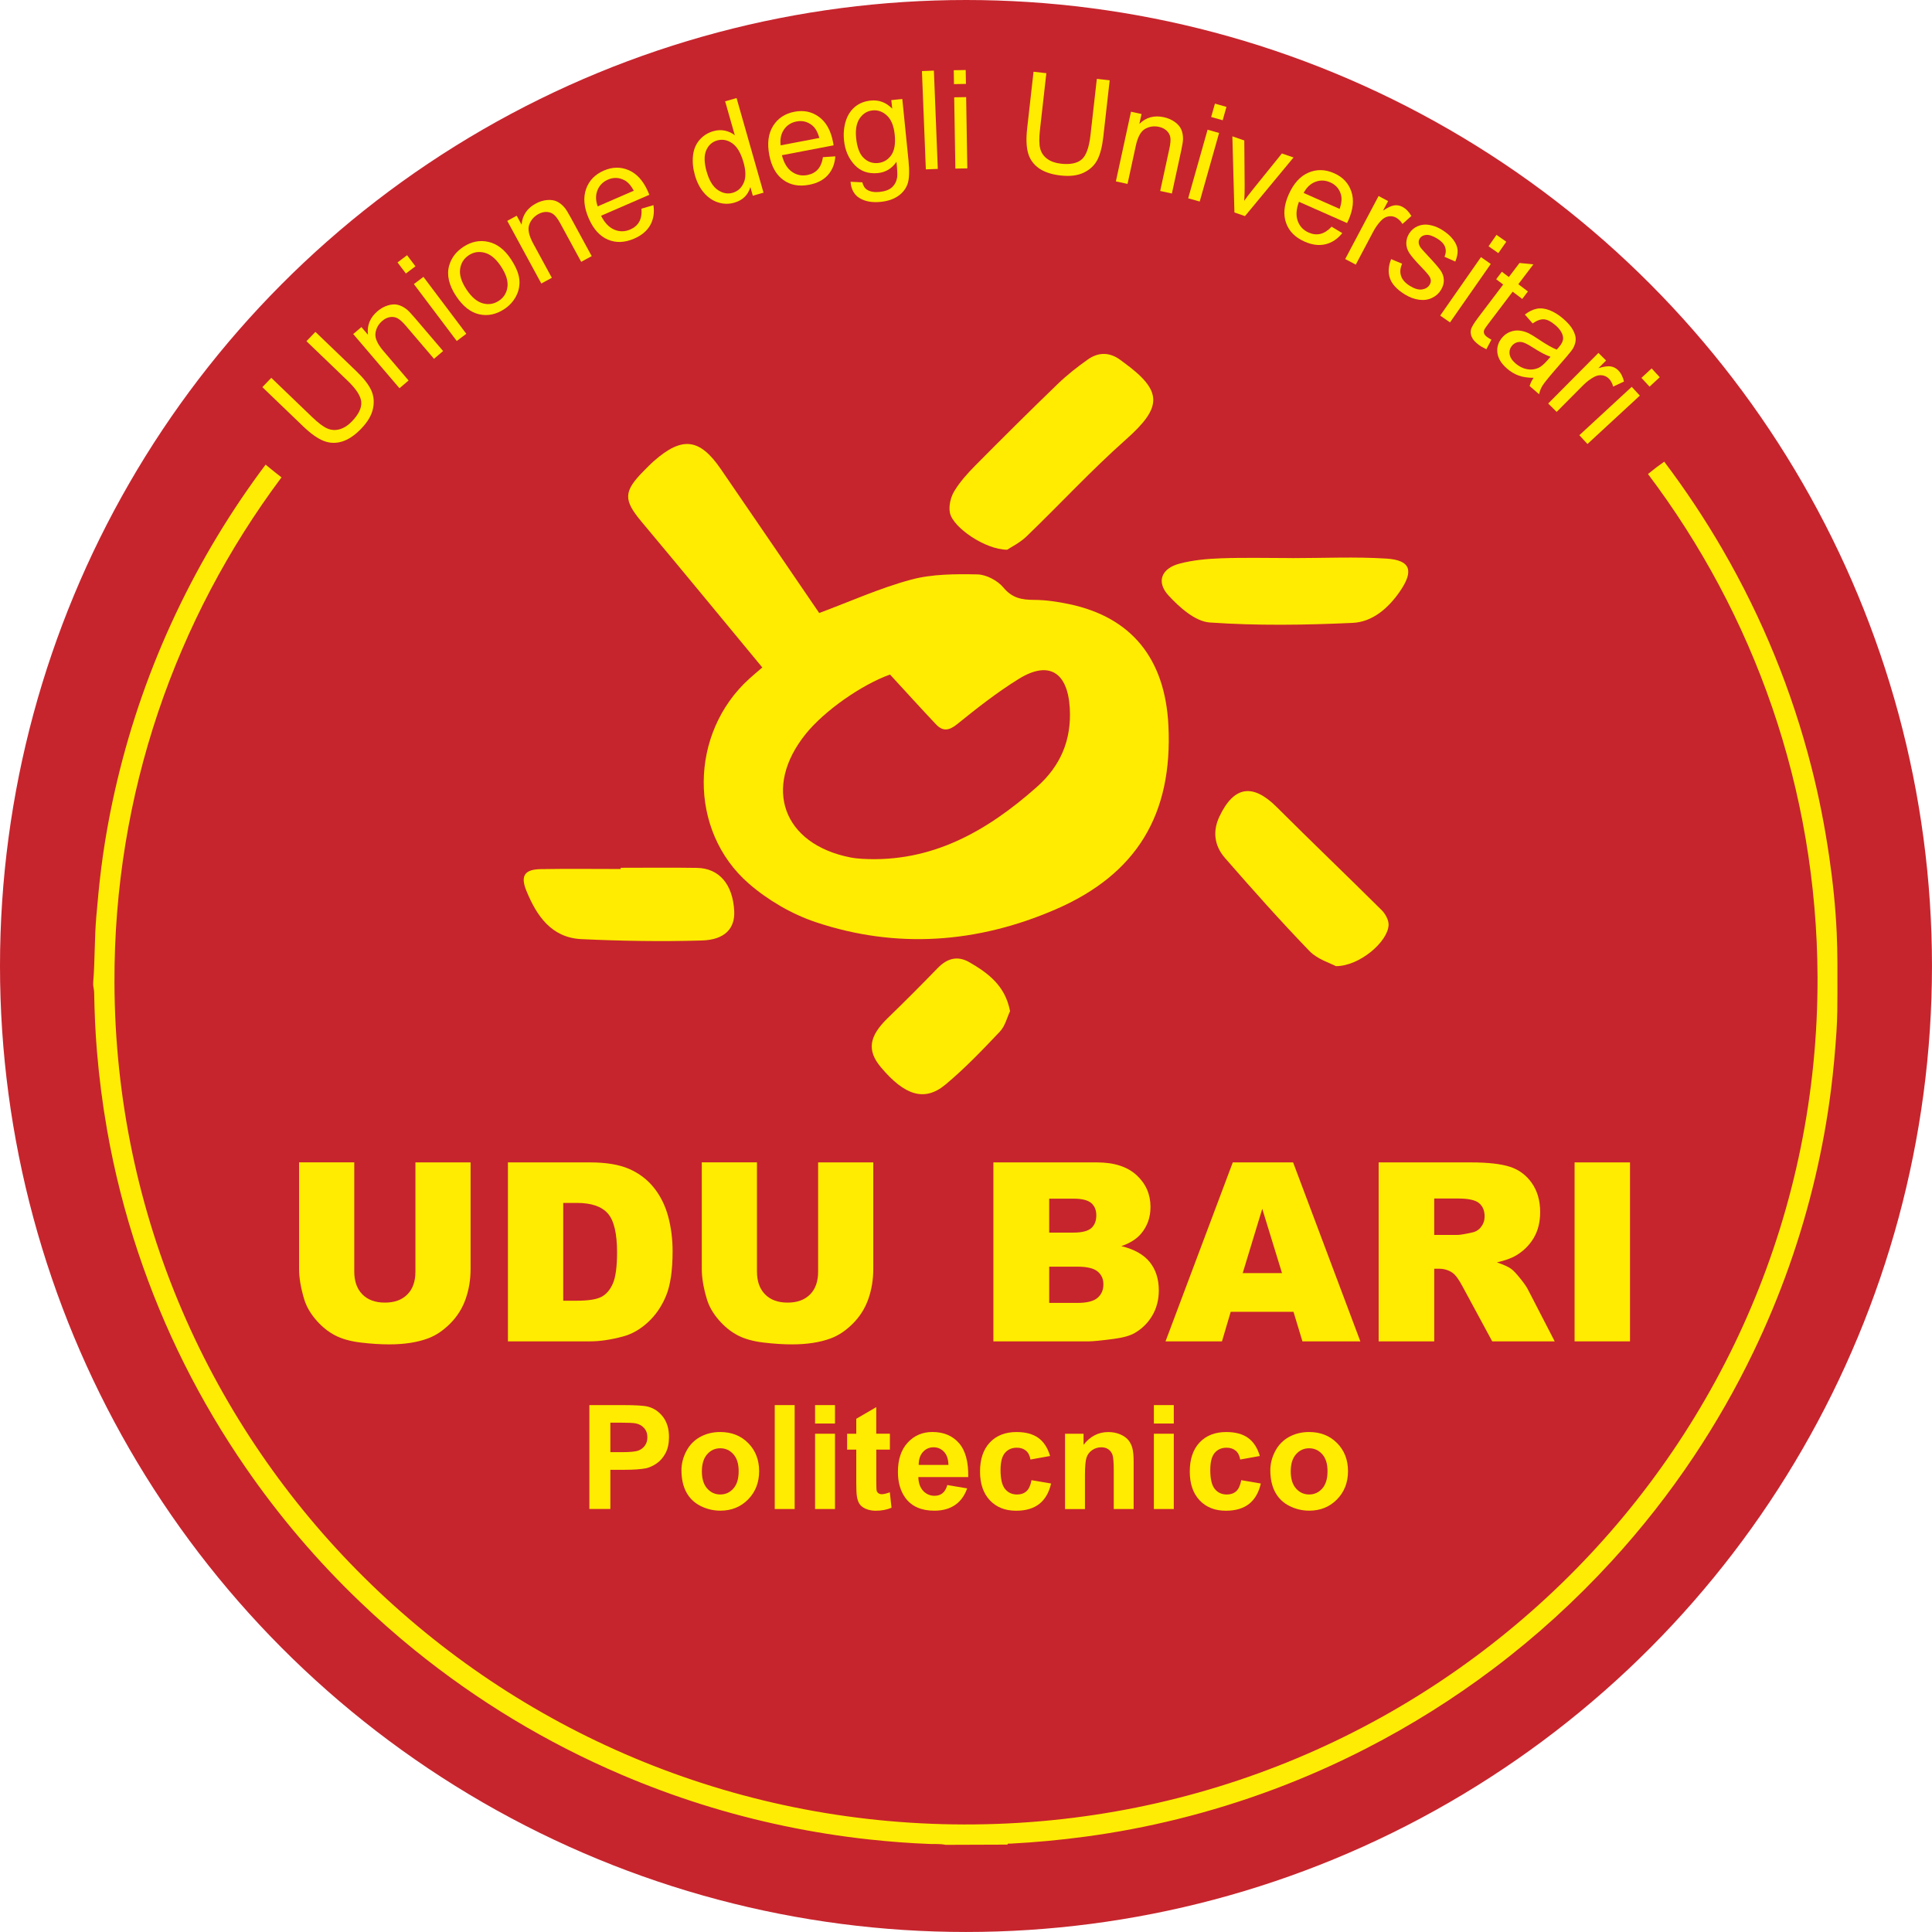 <?xml version="1.0" standalone="no"?>
<!DOCTYPE svg PUBLIC "-//W3C//DTD SVG 1.1//EN" "http://www.w3.org/Graphics/SVG/1.1/DTD/svg11.dtd">
<svg xmlns="http://www.w3.org/2000/svg" id="Livello_1" data-name="Livello 1" viewBox="0 0 958.27 958.27" width="958.27" height="958.27">
  <defs>
    <style>
      .cls-1 {
        fill: #ffec04;
      }

      .cls-2 {
        fill: #c6252d;
      }

      .cls-3 {
        fill: #ffec00;
      }
    </style>
  </defs>
  <circle class="cls-2" cx="479.13" cy="479.13" r="479.13"/>
  <g>
    <path class="cls-3" d="M378.11,331.06c-20.06-24.24-39.82-48.32-59.83-72.19-9.1-10.86-9.15-15.07,1.08-25.35,1.66-1.67,3.29-3.37,5.06-4.92,13.96-12.21,22.59-11.22,33.03,3.96,16.47,23.96,32.83,48.01,48.88,71.5,15.46-5.76,30.17-12.42,45.55-16.55,10.48-2.82,21.92-2.82,32.9-2.61,4.45.09,10.05,3.06,12.93,6.54,4.37,5.26,9.12,6.07,15.21,6.1,5.83.03,11.74.91,17.47,2.12,30.82,6.5,47.49,27.01,49.14,60.11,2.2,43.99-15.57,73.86-56.14,91.37-38.59,16.66-78.63,19.66-118.73,6.26-11.93-3.99-23.73-10.88-33.24-19.14-30.2-26.25-29.54-74.72.25-101.62,1.92-1.74,3.91-3.4,6.42-5.57ZM441.46,334.57c-14.08,5.04-32.57,17.94-41.89,29.55-21.35,26.61-11.24,54.53,22.16,61.15,2.01.4,4.07.6,6.12.72,34.47,1.9,61.74-13.79,86.39-35.62,11.66-10.33,17.29-23.12,16.37-39.13-1.03-17.78-10.3-23.79-25.35-14.47-10.71,6.63-20.71,14.49-30.52,22.43-4.1,3.32-7.15,3.61-10.5.06-7.59-8.04-15.01-16.24-22.77-24.67Z"/>
    <path class="cls-3" d="M499.54,272.66c-10.85-.03-26.91-11.03-28.38-18.3-.67-3.34.34-7.71,2.13-10.69,2.83-4.72,6.67-8.94,10.57-12.89,13.44-13.57,26.99-27.03,40.74-40.3,4.62-4.46,9.74-8.49,15-12.2,5.33-3.77,11-3.65,16.34.43.47.36.94.71,1.41,1.05,19.57,14.27,19.19,22.19,1.06,38.28-17.11,15.19-32.7,32.08-49.2,47.97-3.38,3.26-7.83,5.42-9.66,6.65Z"/>
    <path class="cls-3" d="M662.63,479.22c-2.77-1.52-9.12-3.36-13.11-7.48-14.44-14.95-28.27-30.51-41.94-46.19-5.15-5.9-6.29-13.08-2.74-20.56,7.17-15.17,16.54-16.55,28.41-4.69,17.22,17.2,34.83,34.01,52.09,51.17,1.85,1.84,3.55,5.01,3.4,7.45-.5,8.32-14.46,20.29-26.11,20.29Z"/>
    <path class="cls-3" d="M641,276.82c15.54,0,31.12-.73,46.59.23,12.09.75,13.8,6.05,6.78,16.25-5.76,8.37-13.61,15.19-23.44,15.65-23.61,1.08-47.37,1.45-70.91-.2-7.19-.51-15-7.48-20.44-13.4-6.21-6.75-3.53-13.41,5.44-15.78,6.71-1.78,13.83-2.42,20.8-2.66,11.71-.41,23.45-.11,35.18-.11,0,0,0,.02,0,.03Z"/>
    <path class="cls-3" d="M307.87,430.42c12.61,0,25.23-.15,37.83.05,11.02.17,17.77,8.18,18.47,21.37.45,8.57-4.55,14.3-16,14.64-19.89.59-39.85.26-59.74-.67-14.95-.7-22.3-11.59-27.39-24.1-2.98-7.34-.82-10.5,7.2-10.63,13.2-.23,26.42-.06,39.62-.06,0-.2,0-.4,0-.59Z"/>
    <path class="cls-3" d="M500.98,501.53c-1.45,3.04-2.42,7.37-5.04,10.14-8.65,9.13-17.4,18.29-27.04,26.32-10.3,8.57-20.2,5.42-32.02-8.69-6.97-8.32-5.87-15.31,3.47-24.37,8.39-8.14,16.64-16.41,24.78-24.8,4.71-4.85,9.89-6.24,15.79-2.8,9.24,5.38,17.66,11.57,20.06,24.19Z"/>
  </g>
  <g>
    <path class="cls-3" d="M206.04,576.55h27.37v52.88c0,5.24-.82,10.2-2.45,14.85-1.63,4.66-4.2,8.73-7.69,12.22-3.49,3.49-7.15,5.94-10.99,7.35-5.33,1.98-11.73,2.96-19.19,2.96-4.32,0-9.03-.3-14.14-.91-5.11-.61-9.38-1.8-12.81-3.6-3.43-1.79-6.57-4.35-9.42-7.65-2.85-3.31-4.79-6.72-5.84-10.23-1.7-5.65-2.54-10.65-2.54-15.01v-52.88h27.37v54.14c0,4.84,1.34,8.62,4.03,11.34,2.68,2.72,6.41,4.08,11.17,4.08s8.43-1.34,11.11-4.02c2.68-2.68,4.03-6.48,4.03-11.4v-54.14Z"/>
    <path class="cls-3" d="M251.93,576.55h40.75c8.03,0,14.52,1.09,19.47,3.27,4.94,2.18,9.03,5.31,12.26,9.38,3.23,4.08,5.57,8.82,7.02,14.23,1.45,5.41,2.18,11.14,2.18,17.2,0,9.49-1.08,16.84-3.24,22.07-2.16,5.23-5.16,9.61-8.99,13.14-3.84,3.53-7.95,5.88-12.35,7.05-6.02,1.62-11.46,2.42-16.35,2.42h-40.75v-88.76ZM279.36,596.65v48.5h6.72c5.73,0,9.81-.64,12.23-1.91s4.32-3.49,5.69-6.66c1.37-3.17,2.06-8.3,2.06-15.41,0-9.4-1.53-15.84-4.6-19.31-3.07-3.47-8.15-5.21-15.26-5.21h-6.84Z"/>
    <path class="cls-3" d="M405.78,576.55h27.37v52.88c0,5.24-.82,10.2-2.45,14.85-1.63,4.66-4.2,8.73-7.69,12.22-3.49,3.49-7.15,5.94-10.99,7.35-5.33,1.98-11.73,2.96-19.19,2.96-4.32,0-9.03-.3-14.14-.91-5.11-.61-9.38-1.8-12.81-3.6-3.43-1.79-6.57-4.35-9.42-7.65-2.85-3.31-4.79-6.72-5.84-10.23-1.7-5.65-2.54-10.65-2.54-15.01v-52.88h27.37v54.14c0,4.84,1.34,8.62,4.03,11.34,2.68,2.72,6.41,4.08,11.17,4.08s8.43-1.34,11.11-4.02c2.68-2.68,4.03-6.48,4.03-11.4v-54.14Z"/>
    <path class="cls-3" d="M492.73,576.55h51.34c8.56,0,15.13,2.12,19.71,6.36,4.58,4.24,6.87,9.49,6.87,15.74,0,5.25-1.63,9.75-4.9,13.5-2.18,2.5-5.37,4.48-9.57,5.93,6.38,1.53,11.07,4.17,14.08,7.9,3.01,3.73,4.51,8.43,4.51,14.08,0,4.6-1.07,8.74-3.21,12.41-2.14,3.67-5.07,6.58-8.78,8.72-2.3,1.33-5.77,2.3-10.41,2.91-6.18.81-10.27,1.21-12.29,1.21h-47.35v-88.76ZM520.4,611.37h11.93c4.28,0,7.25-.74,8.93-2.21,1.67-1.47,2.51-3.6,2.51-6.39,0-2.58-.84-4.6-2.51-6.05-1.68-1.45-4.59-2.18-8.75-2.18h-12.11v16.83ZM520.4,646.24h13.99c4.72,0,8.05-.84,9.99-2.51,1.94-1.67,2.91-3.92,2.91-6.75,0-2.62-.96-4.73-2.88-6.33-1.92-1.59-5.28-2.39-10.08-2.39h-13.93v17.98Z"/>
    <path class="cls-3" d="M641.57,650.66h-31.14l-4.33,14.65h-28l33.36-88.76h29.92l33.35,88.76h-28.72l-4.44-14.65ZM635.88,631.47l-9.8-31.91-9.7,31.91h19.49Z"/>
    <path class="cls-3" d="M683.81,665.31v-88.76h45.71c8.48,0,14.96.73,19.44,2.18s8.09,4.15,10.84,8.08c2.74,3.94,4.12,8.73,4.12,14.38,0,4.92-1.05,9.17-3.15,12.75s-4.99,6.47-8.66,8.69c-2.34,1.41-5.55,2.58-9.63,3.51,3.27,1.09,5.65,2.18,7.14,3.27,1.01.73,2.47,2.28,4.39,4.67,1.92,2.38,3.2,4.22,3.84,5.51l13.28,25.72h-30.99l-14.66-27.12c-1.86-3.51-3.51-5.79-4.96-6.84-1.98-1.37-4.22-2.06-6.72-2.06h-2.42v36.03h-27.55ZM711.36,612.52h11.56c1.25,0,3.67-.4,7.27-1.21,1.82-.36,3.3-1.29,4.45-2.79,1.15-1.49,1.73-3.21,1.73-5.15,0-2.87-.91-5.07-2.72-6.6-1.82-1.53-5.23-2.3-10.23-2.3h-12.05v18.04Z"/>
    <path class="cls-3" d="M780.99,576.55h27.49v88.76h-27.49v-88.76Z"/>
  </g>
  <g>
    <path class="cls-3" d="M152.01,169.22l4.43-4.61,20.33,19.53c3.54,3.4,5.97,6.49,7.29,9.28,1.32,2.79,1.64,5.85.96,9.17-.68,3.32-2.63,6.66-5.86,10.02-3.13,3.26-6.27,5.39-9.4,6.37-3.13.98-6.2.89-9.2-.29-3-1.18-6.37-3.56-10.1-7.14l-20.33-19.53,4.43-4.61,20.31,19.51c3.06,2.94,5.58,4.82,7.57,5.65,1.99.83,4.03.93,6.13.32,2.1-.62,4.1-1.92,6-3.9,3.26-3.39,4.8-6.55,4.63-9.48-.17-2.93-2.46-6.52-6.88-10.76l-20.31-19.51Z"/>
    <path class="cls-3" d="M198.15,192.58l-22.95-26.89,4.06-3.46,3.26,3.82c-.57-4.62,1-8.51,4.69-11.66,1.6-1.37,3.33-2.34,5.17-2.9,1.84-.57,3.5-.66,4.98-.29,1.47.38,2.9,1.1,4.28,2.17.89.7,2.23,2.11,4.03,4.22l14.11,16.53-4.51,3.85-13.96-16.36c-1.58-1.86-2.94-3.1-4.08-3.72-1.14-.62-2.38-.82-3.75-.61-1.36.21-2.64.83-3.85,1.86-1.92,1.64-3.05,3.67-3.4,6.09-.34,2.42.95,5.36,3.89,8.8l12.53,14.69-4.51,3.85Z"/>
    <path class="cls-3" d="M201.32,135.66l-4.15-5.5,4.74-3.57,4.15,5.5-4.74,3.57ZM226.55,169.13l-21.27-28.23,4.74-3.57,21.27,28.23-4.74,3.57Z"/>
    <path class="cls-3" d="M226.28,146.95c-3.61-5.46-4.79-10.49-3.53-15.11,1.06-3.84,3.4-6.96,7.01-9.35,4.01-2.66,8.17-3.5,12.47-2.53,4.3.97,8.01,3.79,11.11,8.47,2.51,3.79,3.92,7.15,4.24,10.07.31,2.92-.21,5.69-1.56,8.32-1.36,2.63-3.31,4.78-5.85,6.47-4.08,2.7-8.26,3.57-12.53,2.59-4.27-.98-8.05-3.96-11.35-8.93ZM231.37,143.58c2.5,3.77,5.19,6.06,8.06,6.86,2.87.8,5.55.38,8.02-1.26,2.45-1.62,3.87-3.92,4.25-6.89.38-2.97-.71-6.38-3.27-10.25-2.41-3.64-5.06-5.86-7.94-6.66-2.88-.79-5.54-.38-7.98,1.23-2.47,1.64-3.9,3.93-4.3,6.88-.39,2.95.66,6.31,3.16,10.08Z"/>
    <path class="cls-3" d="M268.48,140.61l-16.87-31.06,4.69-2.55,2.4,4.42c.4-4.64,2.74-8.12,7.01-10.43,1.85-1.01,3.74-1.6,5.66-1.77,1.92-.17,3.56.08,4.93.75,1.37.67,2.61,1.68,3.73,3.01.72.87,1.75,2.52,3.07,4.96l10.38,19.1-5.21,2.83-10.26-18.89c-1.17-2.15-2.24-3.64-3.22-4.48-.98-.84-2.16-1.3-3.54-1.37-1.38-.07-2.76.27-4.15,1.02-2.22,1.21-3.75,2.96-4.59,5.26s-.18,5.44,1.98,9.42l9.22,16.96-5.21,2.83Z"/>
    <path class="cls-3" d="M318.18,103.5l5.93-1.74c.55,3.7.03,6.99-1.57,9.86-1.6,2.87-4.27,5.12-7.99,6.74-4.69,2.04-9.05,2.19-13.07.47-4.02-1.73-7.17-5.23-9.46-10.5-2.37-5.45-2.82-10.29-1.35-14.51,1.47-4.22,4.42-7.29,8.86-9.22,4.29-1.86,8.44-1.91,12.44-.14,4,1.77,7.17,5.33,9.49,10.69.14.33.34.82.61,1.48l-23.94,10.39c1.75,3.48,3.93,5.77,6.55,6.88,2.61,1.11,5.26,1.09,7.94-.07,1.99-.87,3.47-2.13,4.42-3.81.95-1.67,1.33-3.85,1.15-6.52ZM296.46,102.37l17.92-7.78c-1.43-2.62-3-4.37-4.72-5.24-2.65-1.36-5.36-1.45-8.12-.25-2.5,1.09-4.23,2.84-5.2,5.27-.97,2.43-.93,5.1.12,8Z"/>
    <path class="cls-3" d="M373.4,97.08l-1.22-4.29c-1.17,3.98-3.83,6.56-7.97,7.74-2.68.76-5.36.72-8.04-.14-2.67-.85-5.01-2.44-7.01-4.77-2-2.33-3.49-5.23-4.48-8.71-.97-3.39-1.28-6.63-.95-9.71.33-3.08,1.41-5.68,3.23-7.79,1.82-2.11,4.11-3.56,6.88-4.35,2.03-.58,3.96-.66,5.79-.25s3.44,1.17,4.83,2.28l-4.79-16.84,5.67-1.61,13.36,46.93-5.29,1.51ZM350.54,85.24c1.24,4.35,3.07,7.35,5.5,8.99,2.43,1.64,4.88,2.11,7.35,1.4,2.49-.71,4.32-2.34,5.47-4.9,1.16-2.56,1.13-5.95-.07-10.17-1.32-4.65-3.18-7.82-5.58-9.49-2.39-1.67-4.89-2.14-7.49-1.4-2.54.72-4.36,2.37-5.46,4.95s-1.02,6.12.26,10.62Z"/>
    <path class="cls-3" d="M408.16,77.95l6.16-.4c-.27,3.73-1.5,6.83-3.69,9.28-2.19,2.45-5.29,4.06-9.28,4.82-5.03.96-9.31.16-12.85-2.41-3.54-2.56-5.85-6.67-6.93-12.32-1.12-5.84-.49-10.66,1.87-14.45,2.36-3.79,5.92-6.15,10.66-7.05,4.6-.88,8.65-.01,12.17,2.59,3.52,2.6,5.82,6.77,6.92,12.5.07.35.16.87.27,1.58l-25.63,4.9c.94,3.77,2.57,6.49,4.88,8.15,2.31,1.66,4.9,2.22,7.77,1.67,2.14-.41,3.85-1.32,5.14-2.75,1.29-1.42,2.15-3.46,2.56-6.11ZM387.22,72.09l19.19-3.67c-.82-2.87-1.97-4.92-3.46-6.15-2.29-1.91-4.91-2.59-7.87-2.02-2.68.51-4.75,1.85-6.23,4-1.48,2.16-2.02,4.77-1.64,7.84Z"/>
    <path class="cls-3" d="M421.9,90.15l5.82.28c.42,1.76,1.22,3,2.39,3.71,1.58.96,3.63,1.31,6.17,1.05,2.73-.28,4.78-1.04,6.16-2.3,1.37-1.25,2.22-2.9,2.55-4.94.18-1.25.07-3.81-.35-7.69-2.27,3.33-5.33,5.19-9.17,5.58-4.79.48-8.67-.89-11.64-4.11-2.98-3.22-4.71-7.27-5.2-12.15-.34-3.36-.05-6.51.86-9.47.91-2.96,2.44-5.33,4.56-7.1,2.13-1.78,4.73-2.82,7.81-3.13,4.11-.42,7.67.92,10.67,4.01l-.43-4.24,5.44-.55,3.07,30.4c.55,5.48.39,9.41-.48,11.81-.87,2.4-2.44,4.38-4.7,5.94-2.26,1.57-5.14,2.53-8.63,2.88-4.15.42-7.6-.19-10.35-1.81-2.75-1.63-4.27-4.35-4.57-8.15ZM424.65,68.53c.47,4.61,1.71,7.89,3.74,9.83,2.03,1.94,4.41,2.77,7.14,2.49,2.71-.27,4.88-1.56,6.5-3.85,1.62-2.29,2.21-5.69,1.75-10.2-.44-4.31-1.71-7.46-3.82-9.45s-4.5-2.86-7.17-2.59c-2.62.27-4.74,1.57-6.36,3.91-1.62,2.34-2.21,5.63-1.78,9.87Z"/>
    <path class="cls-3" d="M459.22,84.02l-1.94-48.76,5.93-.24,1.94,48.76-5.93.23Z"/>
    <path class="cls-3" d="M473.17,41.72l-.11-6.89,5.93-.1.11,6.89-5.93.1ZM473.86,83.62l-.58-35.35,5.93-.1.58,35.35-5.93.1Z"/>
    <path class="cls-3" d="M544.05,39.11l6.35.72-3.16,28.02c-.55,4.87-1.53,8.68-2.95,11.43-1.42,2.74-3.65,4.85-6.7,6.33-3.05,1.48-6.89,1.95-11.52,1.43-4.5-.51-8.09-1.71-10.77-3.59-2.68-1.89-4.47-4.38-5.36-7.49-.89-3.1-1.04-7.22-.46-12.36l3.16-28.02,6.35.72-3.16,27.98c-.47,4.21-.44,7.36.11,9.44s1.71,3.77,3.47,5.06c1.77,1.29,4.01,2.09,6.74,2.4,4.67.53,8.12-.17,10.35-2.08,2.23-1.91,3.68-5.92,4.37-12l3.16-27.98Z"/>
    <path class="cls-3" d="M553.48,89.96l7.49-34.55,5.22,1.13-1.07,4.91c3.33-3.25,7.37-4.36,12.12-3.33,2.06.45,3.87,1.23,5.44,2.35s2.65,2.39,3.24,3.79c.59,1.4.88,2.97.86,4.72-.02,1.13-.32,3.05-.91,5.76l-4.61,21.24-5.8-1.26,4.56-21.01c.52-2.39.68-4.22.48-5.5s-.79-2.4-1.79-3.35c-1-.95-2.27-1.6-3.81-1.93-2.47-.54-4.77-.21-6.91.99-2.14,1.19-3.68,4-4.64,8.43l-4.09,18.87-5.8-1.26Z"/>
    <path class="cls-3" d="M589.34,98.35l9.62-34.02,5.71,1.61-9.62,34.02-5.71-1.61ZM600.74,58.03l1.87-6.63,5.71,1.61-1.87,6.63-5.71-1.61Z"/>
    <path class="cls-3" d="M612.28,105.38l-1.03-37.76,5.92,2.05.18,22.46c.02,2.43-.05,4.91-.21,7.46,1.11-1.59,2.54-3.47,4.28-5.63l14.4-17.84,5.76,1.99-24.07,29.08-5.23-1.81Z"/>
    <path class="cls-3" d="M660.48,112.44l5.29,3.18c-2.35,2.92-5.12,4.76-8.32,5.53-3.2.77-6.66.33-10.37-1.31-4.68-2.07-7.75-5.17-9.2-9.3s-1.02-8.82,1.31-14.07c2.41-5.44,5.66-9.05,9.76-10.82,4.1-1.78,8.36-1.69,12.78.27,4.28,1.89,7.12,4.91,8.53,9.05,1.41,4.14.93,8.88-1.43,14.22-.14.32-.37.81-.68,1.45l-23.86-10.56c-1.37,3.64-1.58,6.8-.63,9.48.95,2.68,2.76,4.61,5.44,5.79,1.99.88,3.92,1.1,5.79.67,1.87-.43,3.73-1.62,5.58-3.57ZM646.6,95.7l17.87,7.91c.96-2.83,1.18-5.17.66-7.02-.79-2.88-2.57-4.92-5.32-6.14-2.49-1.1-4.96-1.19-7.4-.25-2.44.93-4.38,2.77-5.81,5.51Z"/>
    <path class="cls-3" d="M667.23,128.47l16.54-31.24,4.72,2.5-2.51,4.74c2.38-1.58,4.26-2.45,5.66-2.62,1.39-.17,2.7.07,3.92.72,1.77.94,3.26,2.46,4.48,4.56l-4.41,3.96c-.88-1.44-1.96-2.5-3.24-3.18-1.15-.61-2.36-.8-3.64-.59-1.28.21-2.44.83-3.49,1.86-1.58,1.57-2.96,3.48-4.14,5.71l-8.66,16.36-5.24-2.77Z"/>
    <path class="cls-3" d="M689.97,128.51l5.48,2.28c-.97,2.19-1.14,4.22-.52,6.09s2.08,3.51,4.38,4.93c2.32,1.43,4.33,2.01,6.04,1.75,1.71-.26,2.96-1.04,3.75-2.32.71-1.15.77-2.36.19-3.64-.41-.88-1.78-2.52-4.09-4.91-3.12-3.23-5.18-5.63-6.19-7.2-1-1.57-1.5-3.19-1.49-4.87.01-1.67.47-3.25,1.38-4.72.83-1.34,1.9-2.4,3.21-3.16,1.31-.77,2.72-1.21,4.24-1.32,1.15-.1,2.52.06,4.13.49,1.61.43,3.18,1.12,4.74,2.08,2.34,1.44,4.18,3.05,5.53,4.82,1.35,1.77,2.08,3.49,2.21,5.18.12,1.68-.25,3.59-1.13,5.73l-5.36-2.36c.73-1.69.83-3.3.29-4.83-.54-1.53-1.79-2.9-3.75-4.11-2.32-1.43-4.21-2.06-5.68-1.9-1.47.16-2.52.76-3.16,1.8-.41.66-.57,1.38-.48,2.17.07.8.44,1.65,1.1,2.55.39.5,1.61,1.85,3.66,4.05,2.98,3.17,4.98,5.49,6.02,6.97s1.59,3.06,1.67,4.73c.08,1.67-.41,3.37-1.48,5.11-1.05,1.7-2.53,3-4.43,3.89-1.91.9-4.04,1.19-6.4.87-2.36-.32-4.71-1.2-7.04-2.64-3.87-2.39-6.32-5.02-7.35-7.89-1.03-2.88-.84-6.08.57-9.62Z"/>
    <path class="cls-3" d="M714.34,156.52l20.22-28.99,4.86,3.39-20.22,28.99-4.87-3.39ZM738.32,122.15l3.94-5.65,4.86,3.39-3.94,5.65-4.86-3.39Z"/>
    <path class="cls-3" d="M739.74,168.48l-2.51,4.74c-1.54-.73-2.84-1.48-3.89-2.28-1.72-1.3-2.84-2.58-3.37-3.85-.53-1.26-.65-2.49-.36-3.67s1.52-3.21,3.69-6.08l12.28-16.21-3.47-2.63,2.81-3.72,3.47,2.63,5.29-6.98,6.87.69-7.46,9.84,4.75,3.6-2.81,3.71-4.75-3.6-12.48,16.48c-1.03,1.36-1.61,2.3-1.74,2.82-.13.52-.09,1.03.11,1.55.2.52.65,1.04,1.35,1.57.53.4,1.26.86,2.22,1.39Z"/>
    <path class="cls-3" d="M760.66,187.4c-2.9-.01-5.37-.39-7.41-1.13s-3.95-1.87-5.71-3.4c-2.91-2.51-4.52-5.17-4.84-7.95-.32-2.79.48-5.29,2.42-7.53,1.13-1.31,2.46-2.25,3.99-2.82,1.53-.57,3.05-.77,4.57-.6,1.52.17,3.03.61,4.51,1.31,1.08.53,2.61,1.45,4.58,2.77,4,2.7,7.12,4.48,9.35,5.36.55-.61.9-.99,1.05-1.16,1.6-1.85,2.3-3.51,2.1-5-.26-2.01-1.52-4-3.78-5.95-2.11-1.82-3.99-2.8-5.64-2.92-1.65-.12-3.54.56-5.66,2.04l-3.86-4.4c2.04-1.55,4.02-2.52,5.94-2.89,1.92-.38,4.02-.13,6.29.73,2.27.86,4.55,2.28,6.82,4.25,2.26,1.95,3.86,3.81,4.81,5.57.95,1.76,1.4,3.33,1.36,4.72-.04,1.39-.46,2.82-1.27,4.29-.52.9-1.65,2.36-3.39,4.37l-5.23,6.04c-3.64,4.21-5.85,6.96-6.63,8.24s-1.32,2.68-1.64,4.19l-4.69-4.05c.35-1.34,1-2.7,1.96-4.07ZM769.04,176.95c-2.21-.74-5.15-2.28-8.81-4.62-2.08-1.33-3.64-2.15-4.7-2.48s-2.07-.34-3.04-.06c-.97.29-1.8.83-2.48,1.61-1.04,1.21-1.46,2.61-1.25,4.2.21,1.59,1.19,3.14,2.93,4.65,1.73,1.49,3.59,2.44,5.6,2.84,2.01.4,3.9.21,5.68-.57,1.37-.61,2.92-1.91,4.64-3.91l1.44-1.66Z"/>
    <path class="cls-3" d="M767.91,200.13l24.91-25.08,3.79,3.76-3.78,3.8c2.73-.82,4.79-1.11,6.17-.86,1.38.25,2.56.86,3.54,1.83,1.42,1.41,2.41,3.3,2.96,5.67l-5.37,2.5c-.42-1.64-1.14-2.96-2.17-3.99-.92-.91-2.02-1.45-3.31-1.62-1.29-.17-2.58.09-3.88.77-1.97,1.05-3.84,2.47-5.63,4.26l-13.04,13.13-4.21-4.18Z"/>
    <path class="cls-3" d="M783.36,215.86l25.97-23.99,4.02,4.36-25.97,23.99-4.02-4.36ZM814.15,187.42l5.06-4.68,4.02,4.36-5.06,4.68-4.02-4.36Z"/>
  </g>
  <path class="cls-1" d="M907.21,424.43c-2.16-14.82-5.05-29.49-8.76-44.01-9.69-37.89-24.33-73.79-43.96-107.69-8.83-15.25-18.52-29.82-29.04-43.75-2.76,1.95-5.45,3.99-8.05,6.14,52.51,69.56,83.73,155.88,84.1,249.46.72,232.07-188.84,420.79-423.31,420.35-231.61-.44-420.65-186.27-421.42-417.57-.31-93.71,30.48-180.49,82.84-250.58-2.66-2.07-5.28-4.17-7.87-6.32-17.22,22.96-32.02,47.48-44.38,73.57-12.7,26.81-22.45,54.65-29.29,83.49-3.37,14.18-6,28.5-7.84,42.96-1.02,7.98-1.75,15.99-2.45,24-.96,10.98-.66,22.01-1.56,32.98-.13,1.64.46,3.17.48,4.78.17,9.73.57,19.45,1.38,29.16,1.09,13.08,2.76,26.07,5.02,39,3.61,20.64,8.76,40.9,15.4,60.78,12.72,38.05,30.51,73.62,53.32,106.7,16.68,24.2,35.65,46.49,56.95,66.83,8.6,8.21,17.48,16.11,26.72,23.59,31.31,25.35,65.5,46.02,102.63,61.89,26.15,11.17,53.15,19.69,81.02,25.51,13.9,2.9,27.9,5.15,42.02,6.67,10,1.08,20.02,1.87,30.08,2.24,2.58.09,5.18-.13,7.73.43l30.69-.11c.29-.75.95-.45,1.46-.48,12.4-.65,24.74-1.79,37.05-3.45,15.45-2.07,30.73-4.97,45.85-8.71,32.64-8.08,63.9-19.77,93.78-35.14,22.1-11.36,43.06-24.51,62.87-39.44,21.19-15.97,40.7-33.75,58.61-53.27,14.94-16.28,28.54-33.61,40.79-51.96,11.03-16.53,20.86-33.74,29.48-51.63,13.49-27.97,23.77-57.06,30.86-87.25,3.33-14.19,5.92-28.51,7.75-42.96,1.23-9.74,2.1-19.51,2.75-29.3.43-6.51.45-13.03.45-19.54,0-9.66.09-19.33-.35-28.98-.58-12.86-1.93-25.66-3.79-38.4Z"/>
  <g>
    <path class="cls-3" d="M292.33,748.47v-51.54h16.7c6.33,0,10.45.26,12.38.77,2.95.77,5.43,2.46,7.42,5.04,1.99,2.59,2.99,5.94,2.99,10.04,0,3.16-.57,5.82-1.72,7.98-1.15,2.16-2.61,3.85-4.38,5.08-1.77,1.23-3.57,2.04-5.4,2.44-2.48.49-6.08.74-10.79.74h-6.79v19.44h-10.41ZM302.74,705.65v14.62h5.7c4.1,0,6.84-.27,8.23-.81,1.38-.54,2.47-1.38,3.25-2.53.79-1.15,1.18-2.48,1.18-4.01,0-1.88-.55-3.42-1.65-4.64-1.1-1.22-2.5-1.98-4.18-2.29-1.24-.23-3.74-.35-7.49-.35h-5.03Z"/>
    <path class="cls-3" d="M338,729.27c0-3.28.81-6.46,2.43-9.53s3.91-5.41,6.87-7.03c2.96-1.62,6.28-2.43,9.93-2.43,5.65,0,10.28,1.83,13.89,5.5,3.61,3.67,5.41,8.3,5.41,13.9s-1.82,10.33-5.47,14.04c-3.64,3.71-8.23,5.57-13.76,5.57-3.42,0-6.69-.77-9.79-2.32-3.11-1.55-5.47-3.81-7.08-6.8s-2.43-6.63-2.43-10.92ZM348.13,729.8c0,3.7.88,6.54,2.64,8.51s3.93,2.95,6.5,2.95,4.74-.98,6.49-2.95c1.75-1.97,2.62-4.83,2.62-8.58s-.87-6.47-2.62-8.44c-1.75-1.97-3.91-2.95-6.49-2.95s-4.75.98-6.5,2.95-2.64,4.8-2.64,8.51Z"/>
    <path class="cls-3" d="M384.27,748.47v-51.54h9.88v51.54h-9.88Z"/>
    <path class="cls-3" d="M404.27,706.07v-9.14h9.88v9.14h-9.88ZM404.27,748.47v-37.34h9.88v37.34h-9.88Z"/>
    <path class="cls-3" d="M441.39,711.13v7.88h-6.75v15.05c0,3.05.06,4.82.19,5.33s.42.92.88,1.25,1.01.49,1.67.49c.91,0,2.24-.32,3.97-.95l.84,7.66c-2.3.98-4.9,1.48-7.8,1.48-1.78,0-3.39-.3-4.82-.9s-2.48-1.37-3.15-2.32-1.13-2.23-1.39-3.85c-.21-1.15-.32-3.47-.32-6.96v-16.28h-4.54v-7.88h4.54v-7.42l9.91-5.77v13.18h6.75Z"/>
    <path class="cls-3" d="M469.87,736.58l9.84,1.65c-1.27,3.61-3.26,6.36-5.99,8.24s-6.15,2.83-10.25,2.83c-6.49,0-11.3-2.12-14.41-6.36-2.46-3.4-3.69-7.69-3.69-12.87,0-6.19,1.62-11.03,4.85-14.54s7.32-5.26,12.27-5.26c5.55,0,9.94,1.83,13.15,5.5s4.75,9.29,4.61,16.86h-24.75c.07,2.93.87,5.21,2.39,6.84s3.42,2.44,5.7,2.44c1.55,0,2.85-.42,3.9-1.27s1.85-2.2,2.39-4.08ZM470.43,726.6c-.07-2.86-.81-5.03-2.21-6.52s-3.12-2.23-5.13-2.23c-2.16,0-3.94.79-5.34,2.36s-2.1,3.7-2.07,6.4h14.77Z"/>
    <path class="cls-3" d="M520.85,722.17l-9.74,1.76c-.33-1.95-1.07-3.41-2.23-4.39s-2.67-1.48-4.52-1.48c-2.46,0-4.42.85-5.89,2.55s-2.2,4.54-2.2,8.53c0,4.43.74,7.56,2.23,9.39s3.49,2.74,5.99,2.74c1.88,0,3.41-.53,4.61-1.6s2.04-2.9,2.53-5.5l9.7,1.65c-1.01,4.45-2.94,7.82-5.8,10.09s-6.69,3.41-11.5,3.41c-5.46,0-9.81-1.72-13.06-5.17s-4.87-8.21-4.87-14.31,1.63-10.96,4.89-14.4,7.66-5.15,13.22-5.15c4.55,0,8.16.98,10.85,2.94s4.61,4.94,5.78,8.95Z"/>
    <path class="cls-3" d="M562.3,748.47h-9.88v-19.05c0-4.03-.21-6.64-.63-7.82s-1.11-2.1-2.06-2.76-2.09-.98-3.43-.98c-1.71,0-3.25.47-4.61,1.41s-2.29,2.18-2.79,3.73-.76,4.41-.76,8.58v16.91h-9.88v-37.34h9.18v5.48c3.26-4.22,7.36-6.33,12.3-6.33,2.18,0,4.17.39,5.98,1.18s3.17,1.79,4.1,3.01,1.57,2.6,1.93,4.15.54,3.76.54,6.64v23.2Z"/>
    <path class="cls-3" d="M572.32,706.07v-9.14h9.88v9.14h-9.88ZM572.32,748.47v-37.34h9.88v37.34h-9.88Z"/>
    <path class="cls-3" d="M624.88,722.17l-9.74,1.76c-.33-1.95-1.07-3.41-2.23-4.39s-2.67-1.48-4.52-1.48c-2.46,0-4.42.85-5.89,2.55s-2.2,4.54-2.2,8.53c0,4.43.74,7.56,2.23,9.39s3.49,2.74,5.99,2.74c1.88,0,3.41-.53,4.61-1.6s2.04-2.9,2.53-5.5l9.7,1.65c-1.01,4.45-2.94,7.82-5.8,10.09s-6.69,3.41-11.5,3.41c-5.46,0-9.81-1.72-13.06-5.17s-4.87-8.21-4.87-14.31,1.63-10.96,4.89-14.4,7.66-5.15,13.22-5.15c4.55,0,8.16.98,10.85,2.94s4.61,4.94,5.78,8.95Z"/>
    <path class="cls-3" d="M630.08,729.27c0-3.28.81-6.46,2.43-9.53s3.91-5.41,6.87-7.03,6.28-2.43,9.93-2.43c5.65,0,10.28,1.83,13.89,5.5s5.41,8.3,5.41,13.9-1.82,10.33-5.47,14.04-8.23,5.57-13.76,5.57c-3.42,0-6.69-.77-9.79-2.32s-5.47-3.81-7.08-6.8-2.43-6.63-2.43-10.92ZM640.2,729.8c0,3.7.88,6.54,2.64,8.51s3.93,2.95,6.5,2.95,4.74-.98,6.49-2.95,2.62-4.83,2.62-8.58-.87-6.47-2.62-8.44-3.91-2.95-6.49-2.95-4.75.98-6.5,2.95-2.64,4.8-2.64,8.51Z"/>
  </g>
</svg>